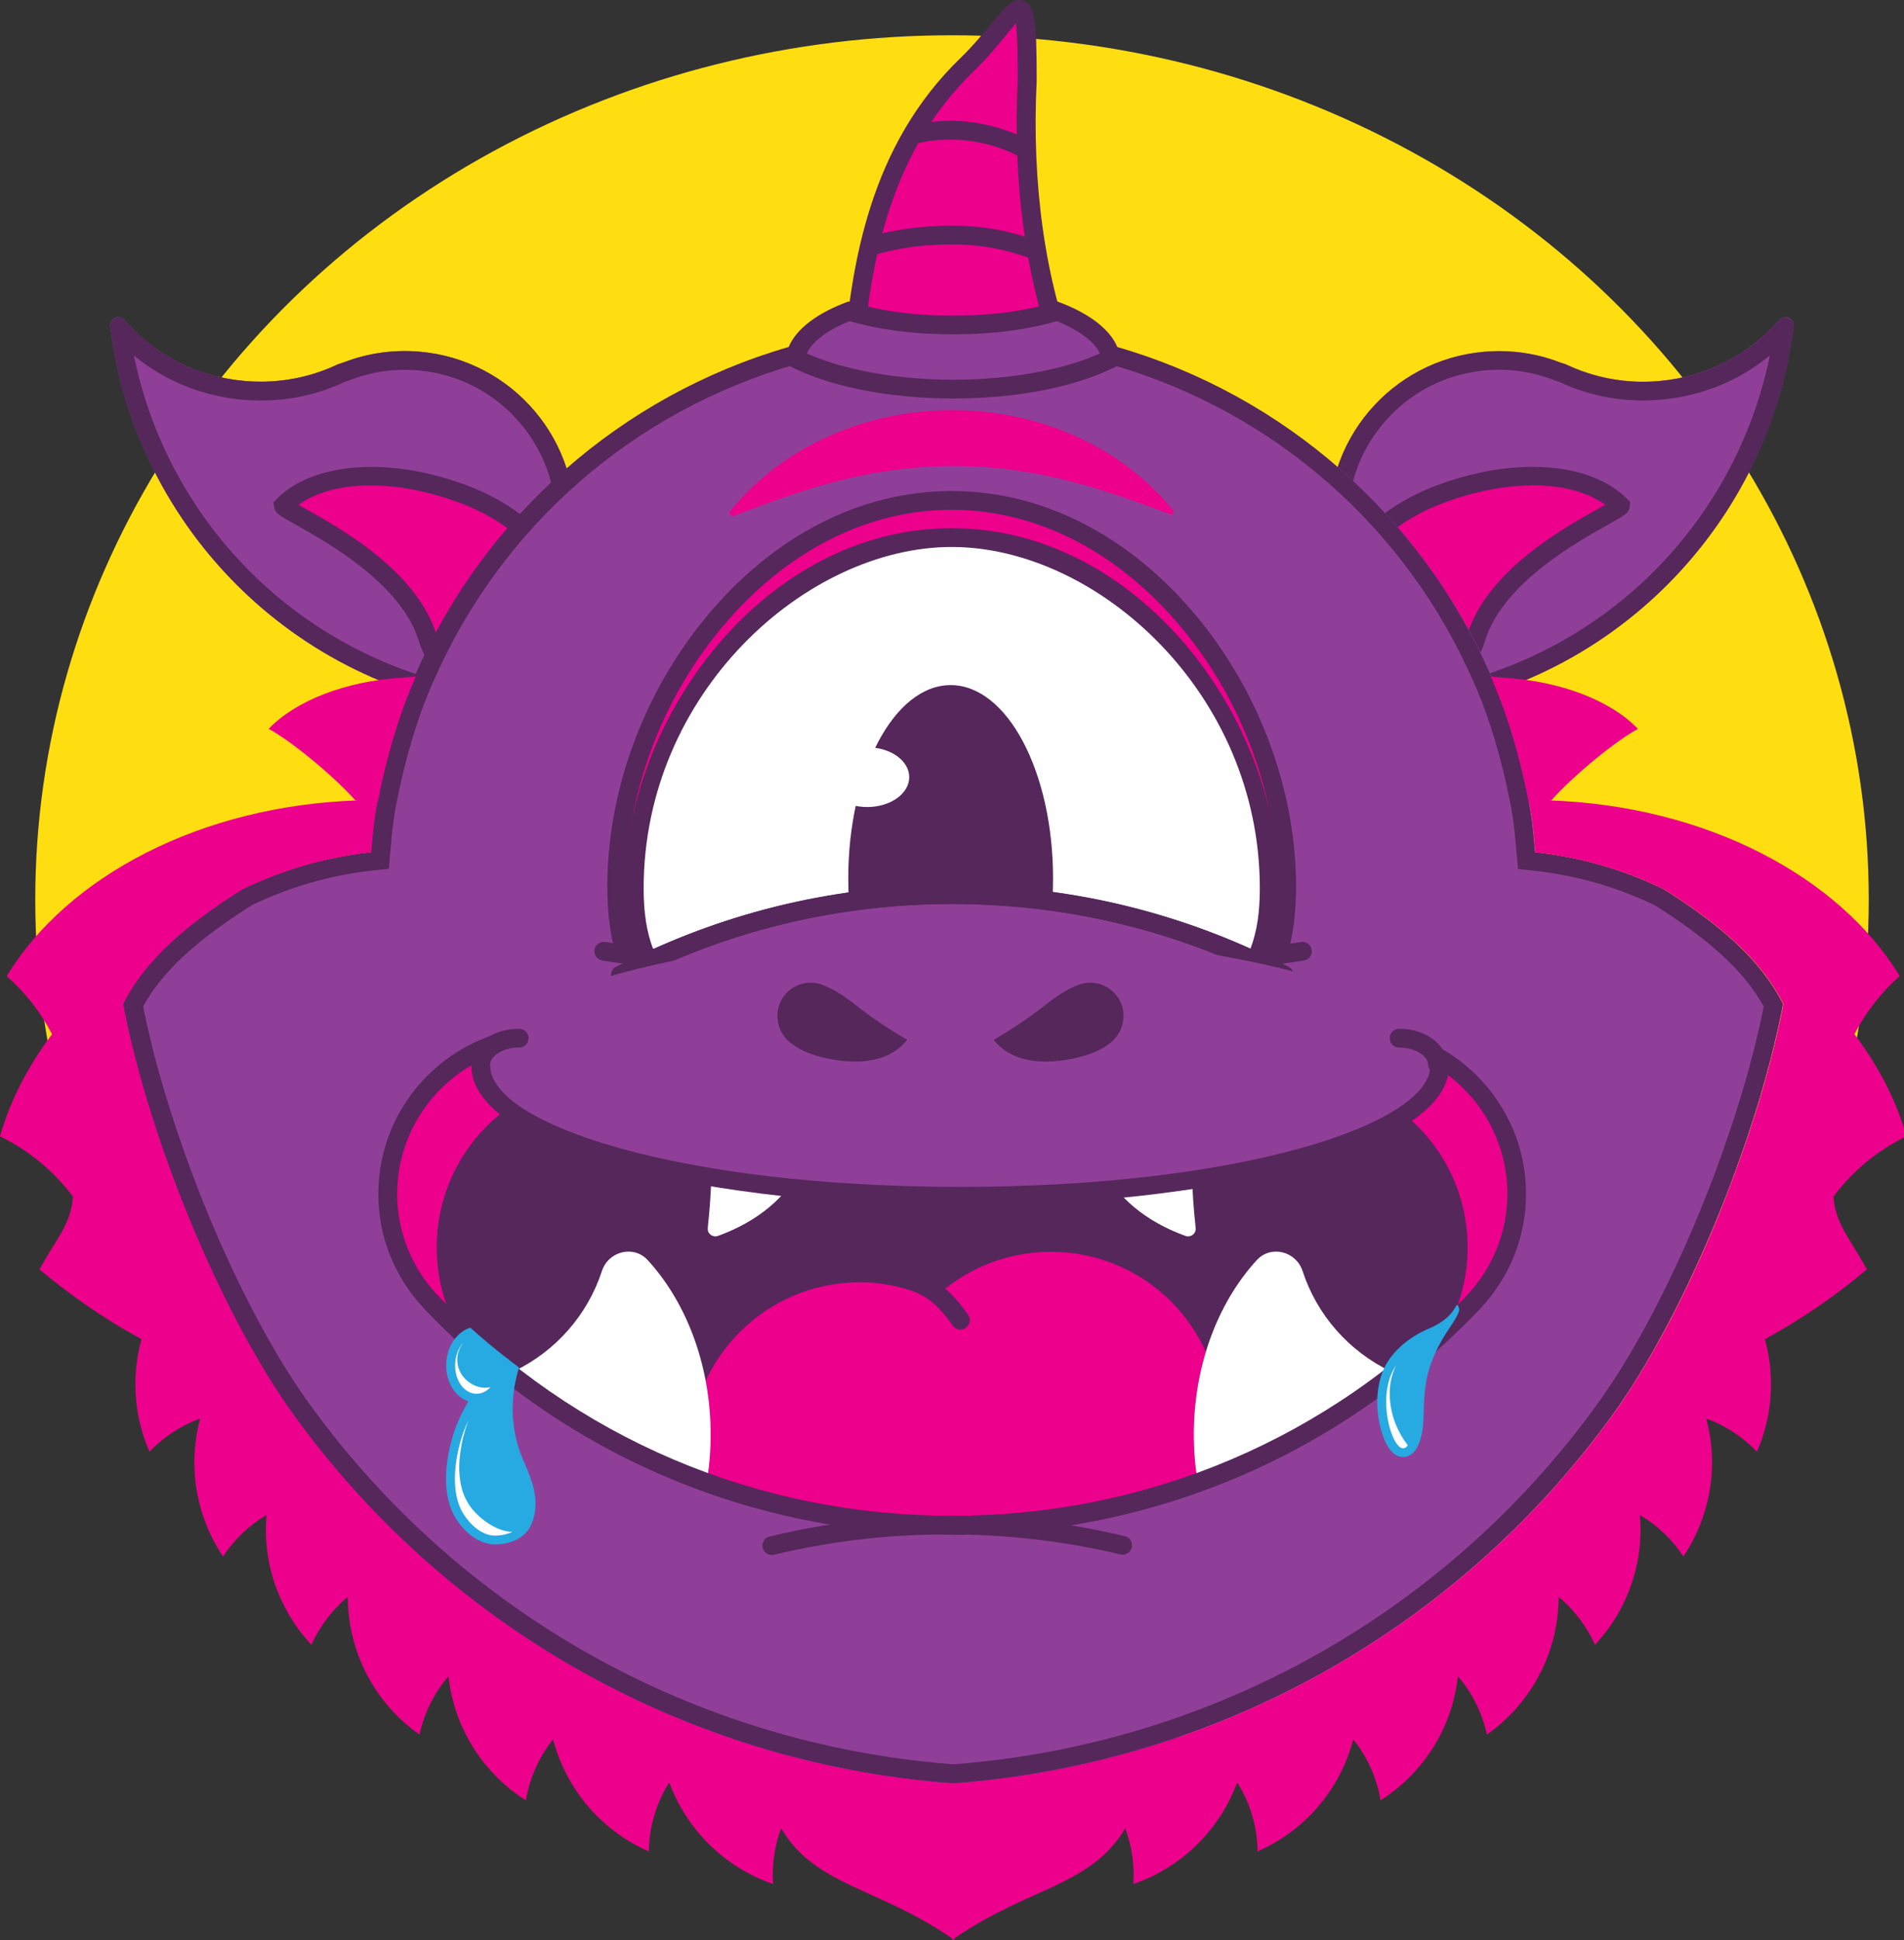 <svg width="54" height="55" viewBox="0 0 54 55" fill="none" xmlns="http://www.w3.org/2000/svg">
<rect x="0" y="0" width="54" height="55" fill="#333333" stroke="none"/>
<g clip-path="url(#clip0_2009_11)">
<ellipse cx="27" cy="25.5" rx="26" ry="24.5" fill="#FFDE11"/>
<g clip-path="url(#clip1_2009_11)">
<path d="M37.712 15.156C37.487 12.515 39.452 10.194 42.102 9.969C42.857 9.905 43.587 10.018 44.25 10.274L44.312 10.295C44.346 10.307 44.38 10.316 44.412 10.327C45.2 10.702 46.103 10.881 47.045 10.8C48.429 10.683 49.633 10.031 50.458 9.076C50.611 8.898 50.898 9.026 50.869 9.256C50.152 15.021 45.473 19.7 39.432 20.212L37.919 16.423C37.919 16.423 37.807 15.939 37.766 15.633C37.725 15.326 37.711 15.151 37.711 15.151L37.712 15.156Z" fill="#903F98"/>
<path d="M50.195 10.078C49.717 12.439 48.522 14.633 46.775 16.327C44.879 18.167 42.407 19.336 39.779 19.646L38.431 16.269C38.404 16.152 38.326 15.797 38.296 15.567C38.258 15.28 38.244 15.113 38.244 15.11C38.146 13.974 38.5 12.87 39.237 11.998C39.973 11.126 41.008 10.594 42.146 10.497C42.269 10.486 42.393 10.481 42.514 10.481C43.044 10.481 43.562 10.578 44.054 10.768L44.063 10.771L44.072 10.775L44.133 10.796C44.159 10.805 44.186 10.814 44.212 10.823H44.216C44.965 11.175 45.769 11.353 46.605 11.353C46.766 11.353 46.93 11.345 47.092 11.331C48.251 11.232 49.325 10.794 50.195 10.077M50.634 8.997C50.572 8.997 50.508 9.022 50.458 9.081C49.633 10.036 48.429 10.686 47.045 10.805C46.896 10.817 46.748 10.824 46.603 10.824C45.82 10.824 45.075 10.647 44.412 10.332C44.378 10.321 44.344 10.31 44.312 10.3L44.25 10.279C43.709 10.069 43.124 9.956 42.516 9.956C42.379 9.956 42.24 9.961 42.102 9.974C39.452 10.199 37.487 12.52 37.712 15.161C37.712 15.161 37.727 15.336 37.768 15.643C37.809 15.95 37.921 16.433 37.921 16.433L39.434 20.222C45.475 19.71 50.154 15.032 50.871 9.267C50.89 9.111 50.766 9.003 50.636 9.003L50.634 8.997Z" fill="#55275B"/>
<path d="M38.157 17.816C38.66 19.115 41.198 20.251 41.863 18.089C42.569 15.795 46.087 14.459 45.954 14.326C44.967 13.343 42.895 13.22 40.777 14.037C38.659 14.853 37.652 16.518 38.157 17.817V17.816Z" fill="#EC008C"/>
<path d="M40.391 19.565C39.402 19.565 38.255 18.806 37.906 17.91C37.318 16.395 38.511 14.622 40.679 13.786C42.884 12.937 45.079 13.077 46.14 14.135L46.235 14.229L46.22 14.371C46.197 14.544 46.084 14.608 45.603 14.874C44.709 15.374 42.616 16.543 42.118 18.163C41.849 19.037 41.259 19.533 40.458 19.563C40.435 19.563 40.414 19.563 40.391 19.563V19.565ZM43.482 13.759C42.683 13.759 41.783 13.933 40.873 14.282C38.988 15.009 37.928 16.485 38.404 17.718C38.682 18.434 39.651 19.062 40.439 19.033C41.011 19.012 41.404 18.668 41.607 18.009C42.169 16.186 44.312 14.988 45.344 14.412C45.404 14.378 45.468 14.342 45.525 14.309C45.022 13.944 44.305 13.758 43.48 13.758L43.482 13.759Z" fill="#55275B"/>
<path d="M16.281 15.156C16.507 12.515 14.542 10.194 11.892 9.969C11.136 9.905 10.407 10.018 9.744 10.274L9.682 10.295C9.648 10.307 9.614 10.316 9.582 10.327C8.794 10.702 7.891 10.881 6.948 10.8C5.565 10.683 4.361 10.031 3.535 9.076C3.383 8.898 3.096 9.026 3.125 9.256C3.841 15.021 8.52 19.7 14.562 20.212L16.075 16.423C16.075 16.423 16.187 15.939 16.228 15.633C16.269 15.326 16.283 15.151 16.283 15.151L16.281 15.156Z" fill="#903F98"/>
<path d="M3.799 10.079C4.668 10.796 5.743 11.234 6.902 11.333C7.064 11.347 7.227 11.354 7.391 11.354C8.227 11.354 9.031 11.177 9.779 10.825H9.783C9.81 10.816 9.836 10.807 9.859 10.798L9.922 10.777L9.931 10.773L9.94 10.77C10.432 10.578 10.95 10.483 11.48 10.483C11.602 10.483 11.725 10.488 11.848 10.499C12.988 10.596 14.021 11.128 14.757 12C15.493 12.871 15.847 13.976 15.749 15.113C15.749 15.113 15.735 15.282 15.698 15.569C15.668 15.799 15.589 16.154 15.563 16.271L14.215 19.648C11.586 19.338 9.116 18.169 7.219 16.329C5.47 14.633 4.277 12.441 3.799 10.08M3.359 8.998C3.23 8.998 3.105 9.106 3.125 9.262C3.841 15.027 8.52 19.705 14.562 20.217L16.075 16.428C16.075 16.428 16.187 15.944 16.228 15.638C16.269 15.331 16.283 15.156 16.283 15.156C16.509 12.515 14.544 10.194 11.894 9.969C11.755 9.956 11.617 9.951 11.48 9.951C10.871 9.951 10.286 10.064 9.746 10.274L9.683 10.295C9.65 10.307 9.616 10.316 9.584 10.327C8.921 10.644 8.175 10.819 7.393 10.819C7.247 10.819 7.099 10.814 6.95 10.8C5.566 10.683 4.362 10.031 3.537 9.075C3.488 9.019 3.423 8.992 3.361 8.992L3.359 8.998Z" fill="#55275B"/>
<path d="M15.836 17.816C15.333 19.115 12.796 20.251 12.13 18.089C11.424 15.795 7.907 14.459 8.04 14.326C9.027 13.343 11.099 13.22 13.217 14.037C15.335 14.853 16.342 16.518 15.836 17.817V17.816Z" fill="#EC008C"/>
<path d="M13.603 19.565C13.58 19.565 13.559 19.565 13.535 19.565C12.733 19.537 12.145 19.039 11.876 18.165C11.378 16.545 9.283 15.376 8.39 14.876C7.912 14.608 7.798 14.545 7.773 14.373L7.756 14.242L7.853 14.137C8.915 13.079 11.111 12.937 13.315 13.788C15.483 14.624 16.676 16.396 16.087 17.912C15.739 18.808 14.592 19.567 13.603 19.567V19.565ZM8.467 14.311C8.526 14.344 8.588 14.38 8.648 14.413C9.678 14.989 11.823 16.186 12.385 18.011C12.588 18.67 12.98 19.014 13.553 19.035C14.345 19.062 15.31 18.436 15.588 17.72C16.066 16.489 15.004 15.011 13.119 14.284C11.27 13.572 9.458 13.593 8.465 14.311H8.467Z" fill="#55275B"/>
<path d="M27.361 10.133C28.358 10.133 29.336 10.206 30.29 10.343C29.303 7.847 28.997 5.01 29.134 2.288C29.134 -0.994 28.927 0.381 27.425 1.834C24.901 4.275 24.384 7.56 24.179 10.38C25.21 10.219 26.274 10.133 27.361 10.133Z" fill="#EC008C"/>
<path d="M23.889 10.695L23.914 10.362C24.126 7.436 24.686 4.113 27.24 1.645C27.611 1.285 27.901 0.93 28.134 0.647C28.518 0.177 28.73 -0.08 29.025 0.025C29.345 0.138 29.402 0.477 29.402 2.288C29.255 5.242 29.648 7.989 30.54 10.245L30.709 10.67L30.254 10.605C28.259 10.318 26.199 10.332 24.224 10.642L23.891 10.694L23.889 10.695ZM28.814 0.661C28.733 0.751 28.636 0.87 28.545 0.982C28.303 1.276 28.004 1.643 27.61 2.026C25.278 4.28 24.693 7.328 24.471 10.07C26.251 9.82 28.086 9.804 29.882 10.022C29.075 7.78 28.723 5.113 28.865 2.276C28.865 1.887 28.865 1.056 28.814 0.663V0.661Z" fill="#55275B"/>
<path d="M29.153 7.299C28.234 6.973 27.373 6.872 26.278 6.957C25.771 6.998 25.269 7.089 24.785 7.227L24.638 6.716C25.155 6.568 25.694 6.47 26.237 6.428C27.412 6.335 28.337 6.445 29.333 6.798L29.155 7.299H29.153Z" fill="#55275B"/>
<path d="M28.915 4.437C28.287 4.118 27.627 3.957 26.951 3.957C26.58 3.957 26.208 4.007 25.847 4.104L25.707 3.592C26.114 3.482 26.532 3.426 26.951 3.426C27.713 3.426 28.454 3.606 29.159 3.963L28.917 4.436L28.915 4.437Z" fill="#55275B"/>
<path d="M47.193 25.215C46.672 24.961 46.108 24.74 45.509 24.561C44.849 24.364 44.179 24.237 43.544 24.168L43.539 24.097L43.532 24.012C43.499 23.652 43.468 23.278 43.4 22.911C43.386 22.803 43.361 22.695 43.34 22.588C43.3 22.386 43.256 22.184 43.21 21.984C43.163 21.786 43.115 21.589 43.064 21.39C43.012 21.197 42.959 21.006 42.9 20.814C42.845 20.63 42.785 20.446 42.722 20.262C42.662 20.086 42.6 19.911 42.532 19.737C42.466 19.567 42.399 19.395 42.326 19.227C42.317 19.205 42.306 19.182 42.297 19.161C42.295 19.156 42.279 19.115 42.274 19.113C40.32 14.654 36.448 11.22 31.695 9.846C31.479 9.325 30.86 8.87 29.993 8.554C29.201 8.806 28.209 8.957 27.129 8.957C27.108 8.957 27.087 8.957 27.064 8.957C27.053 8.957 27.042 8.957 27.032 8.957C27.021 8.957 27.01 8.957 27 8.957C26.978 8.957 26.957 8.959 26.934 8.959C25.856 8.959 24.862 8.808 24.071 8.556C23.203 8.872 22.584 9.327 22.369 9.848C17.615 11.222 13.743 14.656 11.789 19.115C11.784 19.115 11.769 19.157 11.766 19.163C11.755 19.184 11.746 19.205 11.737 19.228C11.665 19.397 11.597 19.567 11.531 19.739C11.463 19.912 11.401 20.086 11.341 20.263C11.279 20.446 11.22 20.63 11.163 20.816C11.106 21.008 11.051 21.199 10.999 21.392C10.948 21.589 10.898 21.787 10.854 21.986C10.807 22.186 10.765 22.388 10.724 22.59C10.702 22.697 10.678 22.805 10.663 22.913C10.596 23.281 10.564 23.654 10.532 24.013L10.524 24.098L10.519 24.169C9.884 24.238 9.214 24.366 8.554 24.563C7.955 24.742 7.391 24.963 6.87 25.217C5.33 26.184 4.117 27.198 3.484 28.472C3.521 28.667 3.562 28.866 3.607 29.068C3.612 29.091 3.615 29.112 3.621 29.135C3.663 29.328 3.71 29.525 3.76 29.721C3.767 29.752 3.774 29.782 3.783 29.814C3.832 30.01 3.884 30.209 3.939 30.411C3.948 30.441 3.955 30.473 3.964 30.503C4.021 30.709 4.08 30.916 4.142 31.123C4.149 31.145 4.154 31.168 4.161 31.189C4.366 31.869 4.601 32.566 4.857 33.262C4.86 33.271 4.864 33.28 4.867 33.289C4.953 33.519 5.042 33.752 5.131 33.982C5.134 33.989 5.136 33.998 5.14 34.005C5.885 35.903 6.788 37.758 7.736 39.251C7.932 39.561 8.131 39.855 8.33 40.13C12.564 45.987 19.292 49.981 26.991 50.562C27.003 50.562 27.016 50.561 27.026 50.559C27.039 50.559 27.051 50.561 27.062 50.562C34.761 49.979 41.488 45.987 45.722 40.13C45.922 39.853 46.121 39.561 46.316 39.251C47.263 37.757 48.166 35.903 48.913 34.005C48.916 33.998 48.918 33.989 48.922 33.982C49.013 33.752 49.1 33.521 49.185 33.289C49.189 33.28 49.192 33.271 49.196 33.262C49.452 32.566 49.687 31.871 49.891 31.189C49.898 31.168 49.904 31.145 49.911 31.123C49.973 30.914 50.032 30.707 50.089 30.503C50.097 30.473 50.106 30.441 50.113 30.411C50.169 30.211 50.22 30.01 50.27 29.814C50.277 29.784 50.284 29.753 50.293 29.721C50.341 29.523 50.389 29.326 50.432 29.135C50.437 29.112 50.441 29.091 50.446 29.068C50.49 28.866 50.531 28.667 50.569 28.472C49.935 27.2 48.723 26.184 47.183 25.217L47.193 25.215Z" fill="#903F98"/>
<path d="M27.007 43.238C21.215 43.238 15.988 40.831 12.274 36.968L12.237 36.925C11.473 36.121 10.996 35.04 10.996 33.844C10.996 31.366 13.011 29.358 15.497 29.358C16.607 29.358 17.624 29.759 18.408 30.422L18.483 30.485C20.727 32.543 23.715 33.799 27.005 33.799C30.295 33.799 33.283 32.545 35.527 30.485L35.602 30.422C36.386 29.759 37.403 29.358 38.513 29.358C40.999 29.358 43.014 31.366 43.014 33.844C43.014 35.04 42.539 36.121 41.773 36.925L41.735 36.968C38.024 40.831 32.795 43.238 27.003 43.238H27.007Z" fill="#55275B"/>
<path d="M31.218 33.019C31.666 33.953 32.525 34.639 33.619 35.034C33.765 35.087 33.923 34.976 33.91 34.82C33.91 34.82 33.91 34.818 33.91 34.816L33.905 34.752C33.798 33.773 33.773 32.782 33.822 31.786C33.822 31.786 33.146 32.245 32.785 32.413C32.424 32.582 31.218 33.016 31.218 33.016V33.019Z" fill="white"/>
<path d="M22.765 33.019C22.317 33.953 21.458 34.639 20.364 35.034C20.218 35.087 20.06 34.976 20.073 34.82C20.073 34.82 20.073 34.818 20.073 34.816L20.078 34.752C20.185 33.773 20.21 32.782 20.162 31.786C20.162 31.786 20.837 32.245 21.198 32.413C21.559 32.582 22.765 33.016 22.765 33.016V33.019Z" fill="white"/>
<path d="M12.385 35.364C12.385 32.686 14.54 30.515 17.199 30.515C17.741 30.515 18.262 30.606 18.75 30.772L18.84 30.799C18.719 30.696 18.6 30.593 18.483 30.485L18.408 30.422C17.624 29.759 16.607 29.358 15.497 29.358C13.011 29.358 10.996 31.366 10.996 33.844C10.996 35.04 11.471 36.121 12.237 36.925L12.274 36.968C12.493 37.197 12.719 37.418 12.948 37.636C12.591 36.957 12.387 36.186 12.387 35.364H12.385Z" fill="#EC008C"/>
<path d="M21.088 42.366C22.961 42.931 24.947 43.236 27.007 43.236C28.838 43.236 30.611 42.992 32.299 42.54C33.432 42.176 34.623 41.702 34.623 41.702L34.62 40.282C34.62 37.633 32.465 35.485 29.806 35.485C28.511 35.485 27.337 35.995 26.473 36.823C25.844 36.521 25.138 36.349 24.391 36.349C21.732 36.349 19.576 38.497 19.576 41.147L19.616 41.85C19.616 41.85 19.76 41.902 21.088 42.366Z" fill="#EC008C"/>
<path d="M20.041 42.015L20.044 42.01C20.135 41.467 20.172 40.897 20.147 40.312C20.069 38.465 19.388 36.831 18.371 35.722C17.971 35.286 17.256 35.467 17.071 36.03C16.663 37.281 15.753 38.306 14.579 38.871L14.453 38.928C16.125 40.232 18.006 41.279 20.039 42.017L20.041 42.015Z" fill="white"/>
<path d="M33.973 42.015L33.969 42.01C33.878 41.467 33.841 40.897 33.866 40.312C33.944 38.465 34.625 36.831 35.643 35.722C36.043 35.286 36.758 35.467 36.943 36.03C37.35 37.281 38.26 38.306 39.434 38.871L39.56 38.928C37.889 40.232 36.007 41.279 33.974 42.017L33.973 42.015Z" fill="white"/>
<path d="M41.625 35.364C41.625 32.686 39.47 30.515 36.811 30.515C36.269 30.515 35.747 30.606 35.26 30.772L35.169 30.799C35.29 30.696 35.41 30.593 35.527 30.485L35.602 30.422C36.386 29.759 37.403 29.358 38.513 29.358C40.999 29.358 43.014 31.366 43.014 33.844C43.014 35.04 42.539 36.121 41.773 36.925L41.735 36.968C41.517 37.197 41.291 37.418 41.061 37.636C41.419 36.957 41.623 36.186 41.623 35.364H41.625Z" fill="#EC008C"/>
<path d="M17.722 26.989C17.569 26.45 17.498 25.865 17.498 25.167C17.498 22.524 18.499 19.799 20.245 17.69C22.098 15.453 24.495 14.22 26.998 14.22C29.5 14.22 31.899 15.452 33.75 17.69C35.497 19.799 36.498 22.524 36.498 25.167C36.498 25.897 36.42 26.503 36.251 27.061L35.858 26.593C35.956 26.205 36.007 25.764 36.007 25.211C36.007 20.306 31.976 15.273 27.003 15.273C22.031 15.273 17.999 20.306 17.999 25.211C17.999 25.665 18.033 26.046 18.1 26.383L17.723 26.985L17.722 26.989Z" fill="#EC008C"/>
<path d="M27.007 43.504C21.318 43.504 16.016 41.248 12.081 37.152L12.038 37.105C11.195 36.218 10.729 35.059 10.729 33.846C10.729 31.224 12.868 29.094 15.497 29.094C16.626 29.094 17.72 29.495 18.581 30.221L18.655 30.285C18.776 30.397 18.894 30.498 19.013 30.599C21.239 32.493 24.078 33.535 27.005 33.535C29.932 33.535 32.749 32.5 34.97 30.622C34.977 30.613 34.986 30.606 34.993 30.599C35.111 30.498 35.228 30.397 35.344 30.292L35.426 30.223C36.286 29.497 37.382 29.096 38.509 29.096H38.513C41.143 29.096 43.281 31.228 43.281 33.847C43.281 35.061 42.815 36.22 41.967 37.112L41.933 37.149C37.992 41.252 32.692 43.508 27.003 43.508L27.007 43.504ZM15.499 29.624C13.164 29.624 11.264 31.517 11.264 33.844C11.264 34.921 11.679 35.951 12.433 36.741L12.476 36.787C16.304 40.771 21.467 42.969 27.009 42.969C32.55 42.969 37.715 40.771 41.549 36.78L41.581 36.745C42.338 35.949 42.753 34.919 42.753 33.842C42.753 31.517 40.855 29.624 38.524 29.622C38.522 29.622 38.518 29.622 38.517 29.622C37.512 29.622 36.539 29.979 35.776 30.624L35.703 30.686C35.6 30.78 35.488 30.877 35.376 30.974C35.369 30.983 35.36 30.991 35.351 30.998C33.027 32.975 30.066 34.063 27.01 34.063C23.955 34.063 20.994 32.975 18.67 30.999C18.547 30.895 18.424 30.788 18.305 30.68L18.238 30.624C17.475 29.979 16.502 29.624 15.501 29.624H15.499Z" fill="#55275B"/>
<path d="M36.496 27.102L35.986 26.948C36.146 26.418 36.221 25.84 36.221 25.13C36.221 22.548 35.242 19.884 33.535 17.823C31.735 15.649 29.409 14.451 26.989 14.451C24.569 14.451 22.242 15.649 20.443 17.823C18.735 19.884 17.757 22.548 17.757 25.13C17.757 25.81 17.825 26.367 17.971 26.879L17.459 27.024C17.298 26.464 17.224 25.862 17.224 25.13C17.224 22.427 18.246 19.64 20.032 17.485C21.936 15.184 24.407 13.919 26.991 13.919C29.575 13.919 32.045 15.186 33.95 17.485C35.733 19.64 36.758 22.427 36.758 25.13C36.758 25.894 36.676 26.519 36.5 27.102H36.496Z" fill="#55275B"/>
<path d="M27.007 25.36C30.078 25.36 32.991 26.037 35.603 27.249C35.858 26.691 35.995 26.079 35.995 25.177C35.995 20.272 31.963 15.239 26.991 15.239C22.018 15.239 17.987 20.272 17.987 25.177C17.987 26.087 18.125 26.7 18.383 27.262C21.003 26.042 23.925 25.36 27.007 25.36Z" fill="white"/>
<path d="M18.253 27.616L18.141 27.371C17.848 26.728 17.722 26.072 17.722 25.177C17.722 20.361 21.686 14.973 26.992 14.973C32.299 14.973 36.263 20.361 36.263 25.177C36.263 26.067 36.139 26.721 35.847 27.359L35.735 27.604L35.491 27.49C32.824 26.253 29.97 25.626 27.007 25.626C24.044 25.626 21.17 26.257 18.495 27.503L18.252 27.616H18.253ZM26.992 15.505C22.868 15.505 18.255 19.641 18.255 25.177C18.255 25.876 18.337 26.409 18.524 26.905C21.197 25.704 24.049 25.094 27.008 25.094C29.968 25.094 32.801 25.7 35.465 26.893C35.65 26.4 35.73 25.87 35.73 25.177C35.73 19.641 31.116 15.505 26.992 15.505Z" fill="#55275B"/>
<path d="M27.007 25.36C27.971 25.36 28.917 25.427 29.845 25.557C29.859 25.342 29.866 25.124 29.866 24.903C29.866 21.876 28.566 19.421 26.962 19.421C25.358 19.421 24.058 21.876 24.058 24.903C24.058 25.128 24.067 25.349 24.079 25.569C25.034 25.433 26.011 25.36 27.005 25.36H27.007Z" fill="#55275B"/>
<path d="M15.079 42.001C15.013 41.792 14.926 41.586 14.837 41.383C14.725 41.127 14.643 40.856 14.595 40.576C14.489 39.967 14.54 39.35 14.72 38.765C14.601 38.676 14.483 38.588 14.366 38.496C14.154 38.666 13.959 38.852 13.781 39.052C13.302 39.593 12.956 40.236 12.787 40.906C12.616 41.579 12.547 42.421 12.925 43.038C13.158 43.417 13.573 43.779 14.037 43.779C14.485 43.779 14.928 43.598 15.093 43.155C15.243 42.754 15.198 42.373 15.083 41.999L15.079 42.001Z" fill="#27AAE1"/>
<path d="M13.372 42.75C12.817 42.045 13.048 40.977 13.235 40.402C13.252 40.349 13.272 40.298 13.292 40.246C13.181 40.48 13.092 40.723 13.03 40.969C12.913 41.435 12.769 42.306 13.139 42.908C13.315 43.195 13.654 43.53 14.035 43.53C14.145 43.53 14.346 43.513 14.528 43.424C14.09 43.413 13.624 43.071 13.372 42.752V42.75Z" fill="white"/>
<path d="M20.715 14.481C23.816 10.692 30.162 10.667 33.268 14.461C33.315 14.516 33.252 14.605 33.185 14.576C32.109 14.176 31.093 13.807 30.065 13.572C28.018 13.082 25.968 13.089 23.925 13.595C22.898 13.839 21.888 14.213 20.818 14.622C20.736 14.658 20.654 14.55 20.715 14.482V14.481Z" fill="#EC008C"/>
<path d="M13.34 37.636C12.972 37.749 12.685 38.145 12.657 38.63C12.621 39.226 12.986 39.733 13.473 39.761C13.959 39.789 14.382 39.33 14.417 38.735C14.421 38.666 14.419 38.598 14.414 38.533C14.047 38.247 13.688 37.95 13.34 37.638V37.636Z" fill="#27AAE1"/>
<path d="M13.786 39.339H13.733C13.484 39.328 13.301 39.192 13.215 39.111C13.037 38.942 12.95 38.71 12.972 38.474C12.986 38.324 13.05 38.178 13.146 38.053C13.012 38.198 12.922 38.41 12.909 38.644C12.883 39.102 13.142 39.488 13.489 39.509H13.518C13.663 39.509 13.8 39.438 13.911 39.323C13.87 39.33 13.827 39.336 13.788 39.336L13.786 39.339Z" fill="white"/>
<path d="M41.378 37.072C41.259 36.789 41.403 37.296 40.512 37.668C40.002 37.881 39.475 38.294 39.247 38.806C39.107 39.121 39.054 39.465 39.062 39.809C39.071 40.154 39.137 40.509 39.272 40.828C39.379 41.081 39.596 41.384 39.913 41.283C40.126 41.216 40.234 40.977 40.291 40.78C40.362 40.533 40.375 40.275 40.379 40.021C40.386 39.596 40.414 39.187 40.542 38.779C40.647 38.446 40.803 38.13 40.987 37.833C41.106 37.64 41.253 37.455 41.348 37.248C41.371 37.197 41.399 37.127 41.376 37.071L41.378 37.072Z" fill="#27AAE1"/>
<path d="M39.905 40.939C39.608 40.546 39.439 40.082 39.416 39.596C39.4 39.277 39.461 38.978 39.594 38.703C39.551 38.769 39.511 38.836 39.478 38.908C39.361 39.172 39.306 39.474 39.315 39.803C39.324 40.138 39.39 40.459 39.505 40.732C39.587 40.925 39.701 41.055 39.79 41.055C39.804 41.055 39.82 41.051 39.836 41.047C39.868 41.037 39.898 41.008 39.928 40.971C39.921 40.961 39.912 40.954 39.905 40.943V40.939Z" fill="white"/>
<path d="M24.095 9.104C24.935 9.347 25.913 9.476 26.937 9.476C26.96 9.476 26.982 9.476 27.005 9.476H27.015H27.03H27.035H27.039H27.053H27.064C27.087 9.476 27.108 9.476 27.131 9.476C28.155 9.476 29.134 9.348 29.973 9.104C30.61 9.361 31.065 9.705 31.202 10.036L31.3 10.273L31.547 10.344C36.137 11.672 39.87 14.941 41.785 19.313L41.894 19.563C41.936 19.666 41.983 19.781 42.034 19.914C42.096 20.075 42.159 20.246 42.217 20.418C42.278 20.593 42.335 20.772 42.388 20.953C42.443 21.133 42.496 21.321 42.546 21.511C42.596 21.701 42.644 21.895 42.688 22.087C42.733 22.284 42.776 22.482 42.815 22.675C42.822 22.707 42.827 22.739 42.834 22.771C42.849 22.84 42.863 22.906 42.87 22.962V22.977L42.875 22.991C42.938 23.334 42.969 23.694 43 24.042L43.007 24.127L43.014 24.198L43.053 24.634L43.489 24.68C44.127 24.749 44.755 24.875 45.358 25.053C45.898 25.215 46.43 25.419 46.935 25.663C48.525 26.666 49.487 27.559 50.021 28.534C49.996 28.66 49.968 28.793 49.937 28.936L49.93 28.968L49.923 29C49.884 29.179 49.838 29.372 49.788 29.576L49.767 29.665C49.718 29.858 49.667 30.055 49.614 30.251L49.598 30.31L49.589 30.342C49.53 30.553 49.471 30.758 49.413 30.951L49.402 30.987L49.393 31.015C49.192 31.685 48.961 32.373 48.708 33.057L48.703 33.073L48.7 33.085C48.616 33.31 48.529 33.539 48.438 33.771L48.434 33.78L48.431 33.79C47.664 35.74 46.782 37.523 45.881 38.946C45.689 39.249 45.495 39.536 45.304 39.798C41.02 45.724 34.38 49.444 27.08 50.01L27.037 50.006L27 50.01C19.699 49.444 13.06 45.724 8.776 39.798C8.586 39.534 8.392 39.249 8.2 38.946C7.297 37.521 6.415 35.738 5.648 33.787L5.641 33.767C5.554 33.544 5.467 33.314 5.381 33.085L5.378 33.073L5.372 33.057C5.12 32.373 4.889 31.685 4.688 31.013L4.681 30.992L4.668 30.95C4.61 30.755 4.551 30.549 4.492 30.338L4.467 30.248C4.412 30.047 4.361 29.851 4.314 29.661L4.302 29.608L4.293 29.571C4.243 29.369 4.197 29.176 4.158 28.997L4.151 28.963L4.144 28.931C4.112 28.788 4.085 28.655 4.06 28.529C4.594 27.554 5.556 26.661 7.146 25.658C7.651 25.415 8.181 25.209 8.723 25.048C9.326 24.869 9.955 24.743 10.592 24.674L11.028 24.628L11.067 24.192L11.074 24.12L11.081 24.031C11.111 23.684 11.143 23.326 11.206 22.984L11.209 22.969V22.955C11.218 22.898 11.232 22.833 11.246 22.764C11.254 22.732 11.259 22.7 11.266 22.668C11.305 22.471 11.346 22.275 11.392 22.08C11.437 21.888 11.485 21.693 11.535 21.504C11.584 21.314 11.638 21.126 11.693 20.946C11.748 20.763 11.805 20.584 11.864 20.412C11.922 20.238 11.985 20.068 12.047 19.907C12.098 19.771 12.145 19.657 12.187 19.554L12.296 19.306C14.211 14.932 17.944 11.665 22.534 10.337L22.781 10.266L22.879 10.029C23.016 9.697 23.469 9.354 24.108 9.097M29.993 8.542C29.201 8.794 28.209 8.944 27.129 8.944C27.108 8.944 27.087 8.944 27.064 8.944C27.053 8.944 27.042 8.944 27.032 8.944C27.021 8.944 27.01 8.944 27 8.944C26.978 8.944 26.957 8.946 26.934 8.946C25.856 8.946 24.862 8.795 24.07 8.544C23.203 8.859 22.584 9.315 22.369 9.836C17.615 11.209 13.743 14.644 11.789 19.102C11.784 19.102 11.769 19.145 11.766 19.15C11.755 19.172 11.746 19.193 11.737 19.216C11.664 19.384 11.597 19.554 11.531 19.726C11.463 19.9 11.401 20.074 11.341 20.251C11.278 20.433 11.22 20.618 11.163 20.804C11.106 20.995 11.051 21.187 10.999 21.38C10.948 21.576 10.898 21.775 10.854 21.973C10.807 22.174 10.765 22.376 10.724 22.578C10.702 22.684 10.677 22.792 10.663 22.9C10.596 23.269 10.564 23.641 10.532 24.001L10.524 24.086L10.517 24.157C9.882 24.226 9.212 24.354 8.552 24.55C7.953 24.729 7.389 24.951 6.868 25.204C5.328 26.172 4.115 27.186 3.482 28.46C3.519 28.655 3.56 28.853 3.605 29.055C3.61 29.078 3.614 29.099 3.619 29.122C3.662 29.316 3.708 29.512 3.758 29.709C3.765 29.739 3.772 29.769 3.781 29.801C3.831 29.998 3.882 30.196 3.937 30.398C3.946 30.429 3.953 30.46 3.962 30.491C4.019 30.696 4.078 30.904 4.14 31.111C4.147 31.132 4.153 31.155 4.16 31.176C4.364 31.857 4.599 32.553 4.855 33.25C4.859 33.259 4.862 33.268 4.866 33.276C4.951 33.507 5.04 33.739 5.129 33.969C5.132 33.977 5.134 33.985 5.138 33.992C5.883 35.891 6.786 37.746 7.734 39.238C7.93 39.548 8.129 39.843 8.328 40.117C12.562 45.974 19.29 49.969 26.989 50.55C27.001 50.55 27.014 50.548 27.024 50.547C27.037 50.547 27.047 50.548 27.06 50.55C34.759 49.967 41.486 45.974 45.721 40.117C45.92 39.841 46.119 39.548 46.315 39.238C47.261 37.744 48.164 35.891 48.911 33.992C48.915 33.985 48.916 33.977 48.92 33.969C49.011 33.739 49.098 33.509 49.183 33.276C49.187 33.268 49.19 33.259 49.194 33.25C49.45 32.553 49.685 31.859 49.889 31.176C49.896 31.155 49.904 31.132 49.909 31.111C49.971 30.902 50.03 30.694 50.087 30.491C50.096 30.46 50.104 30.429 50.111 30.398C50.167 30.198 50.218 29.998 50.268 29.801C50.275 29.771 50.282 29.741 50.291 29.709C50.339 29.511 50.387 29.314 50.43 29.122C50.435 29.099 50.439 29.078 50.444 29.055C50.489 28.853 50.529 28.655 50.567 28.46C49.934 27.187 48.721 26.172 47.181 25.204C46.66 24.951 46.096 24.729 45.497 24.55C44.837 24.354 44.166 24.226 43.532 24.157L43.524 24.086L43.517 24.001C43.485 23.641 43.453 23.267 43.386 22.9C43.371 22.792 43.346 22.684 43.325 22.578C43.286 22.376 43.242 22.174 43.195 21.973C43.149 21.775 43.101 21.578 43.05 21.38C42.998 21.187 42.945 20.995 42.886 20.804C42.831 20.619 42.77 20.435 42.708 20.251C42.648 20.075 42.585 19.9 42.518 19.726C42.452 19.556 42.384 19.384 42.312 19.216C42.303 19.195 42.292 19.172 42.283 19.15C42.281 19.145 42.265 19.104 42.26 19.102C40.306 14.644 36.434 11.209 31.68 9.836C31.465 9.315 30.846 8.859 29.978 8.544L29.993 8.542Z" fill="#55275B"/>
<path d="M24.595 22.877C25.253 22.877 25.787 22.498 25.787 22.03C25.787 21.562 25.253 21.183 24.595 21.183C23.937 21.183 23.404 21.562 23.404 22.03C23.404 22.498 23.937 22.877 24.595 22.877Z" fill="white"/>
<path d="M36.423 27.905C36.384 27.905 36.345 27.896 36.308 27.878L35.945 27.706C33.151 26.326 30.146 25.626 27.009 25.626C23.871 25.626 20.866 26.326 18.076 27.705L17.709 27.878C17.576 27.942 17.418 27.886 17.354 27.753C17.29 27.62 17.346 27.462 17.48 27.398L17.843 27.226C20.702 25.812 23.786 25.094 27.007 25.093C27.007 25.093 27.009 25.093 27.01 25.093C30.229 25.093 33.315 25.812 36.178 27.228L36.535 27.398C36.669 27.462 36.724 27.62 36.662 27.753C36.615 27.848 36.521 27.903 36.422 27.903L36.423 27.905Z" fill="#55275B"/>
<path d="M21.89 44.08C21.769 44.08 21.661 43.998 21.631 43.876C21.597 43.732 21.684 43.589 21.828 43.555C23.46 43.162 25.161 42.961 26.882 42.961C26.882 42.961 26.882 42.961 26.884 42.961C26.886 42.961 26.884 42.961 26.886 42.961C28.593 42.961 30.281 43.158 31.901 43.546C32.045 43.58 32.132 43.724 32.098 43.867C32.064 44.011 31.919 44.097 31.776 44.064C30.195 43.686 28.549 43.495 26.882 43.495C25.202 43.495 23.542 43.69 21.951 44.073C21.929 44.078 21.908 44.08 21.888 44.08H21.89Z" fill="#55275B"/>
<path d="M35.628 27.403C35.493 27.403 35.378 27.301 35.364 27.164C35.349 27.019 35.456 26.888 35.602 26.873C36.036 26.829 36.471 26.772 36.896 26.703C37.042 26.68 37.179 26.778 37.202 26.923C37.225 27.068 37.128 27.205 36.982 27.228C36.546 27.299 36.1 27.357 35.655 27.403C35.646 27.403 35.637 27.403 35.628 27.403Z" fill="#55275B"/>
<path d="M18.435 27.403C18.426 27.403 18.417 27.403 18.408 27.403C17.963 27.359 17.517 27.301 17.081 27.228C16.936 27.205 16.838 27.067 16.861 26.923C16.884 26.778 17.021 26.68 17.167 26.703C17.592 26.772 18.028 26.829 18.462 26.873C18.607 26.888 18.714 27.019 18.7 27.164C18.686 27.301 18.57 27.403 18.435 27.403Z" fill="#55275B"/>
<path d="M27.037 11.296C25.17 11.296 23.452 10.947 22.322 10.337L22.577 9.869C23.613 10.429 25.282 10.764 27.037 10.764C28.792 10.764 30.455 10.431 31.492 9.873L31.746 10.341C30.617 10.949 28.901 11.296 27.037 11.296Z" fill="#55275B"/>
<path d="M52.002 33.916C52.551 33.186 53.261 32.603 54.07 32.21C53.788 31.207 53.282 30.228 52.594 29.316C52.92 28.69 53.357 28.13 53.88 27.668C52.158 24.839 48.378 22.838 43.935 22.689L43.999 22.686C44.68 21.929 45.852 20.986 46.443 20.669C46.443 20.669 46.439 20.666 46.437 20.666C46.443 20.666 46.446 20.662 46.452 20.66C45.692 19.87 44.296 19.312 42.66 19.211C42.543 19.2 42.409 19.189 42.279 19.18L42.313 19.251C42.322 19.271 42.329 19.289 42.338 19.308C42.343 19.322 42.349 19.336 42.356 19.352C42.361 19.365 42.367 19.377 42.37 19.39L42.376 19.404L42.381 19.418C42.783 20.363 43.126 21.529 43.357 22.728H43.364C43.375 22.787 43.388 22.845 43.398 22.904C43.466 23.273 43.498 23.645 43.53 24.004L43.537 24.09L43.544 24.16C44.179 24.23 44.849 24.357 45.509 24.554C46.108 24.733 46.672 24.954 47.193 25.208C48.733 26.175 49.946 27.189 50.579 28.463C50.542 28.658 50.501 28.857 50.457 29.059C50.451 29.082 50.448 29.103 50.442 29.126C50.4 29.319 50.353 29.516 50.304 29.713C50.297 29.743 50.289 29.773 50.281 29.805C50.231 30.002 50.179 30.2 50.124 30.402C50.115 30.432 50.108 30.464 50.099 30.494C50.042 30.7 49.983 30.907 49.921 31.114C49.914 31.136 49.909 31.159 49.902 31.18C49.697 31.86 49.462 32.557 49.206 33.254C49.203 33.262 49.199 33.271 49.196 33.28C49.11 33.51 49.021 33.743 48.932 33.973C48.929 33.98 48.927 33.989 48.924 33.996C48.178 35.894 47.275 37.749 46.325 39.242C46.13 39.552 45.931 39.846 45.731 40.121C41.508 45.964 34.803 49.951 27.129 50.55L27.024 50.555L26.943 50.55C19.267 49.953 12.564 45.964 8.341 40.121C8.141 39.844 7.942 39.552 7.747 39.242C6.799 37.748 5.895 35.894 5.148 33.996C5.145 33.989 5.143 33.98 5.14 33.973C5.049 33.743 4.962 33.512 4.876 33.28C4.873 33.271 4.869 33.262 4.866 33.254C4.61 32.557 4.375 31.862 4.17 31.18C4.163 31.159 4.156 31.136 4.151 31.114C4.089 30.905 4.03 30.698 3.973 30.494C3.964 30.464 3.955 30.432 3.948 30.402C3.893 30.202 3.841 30.002 3.792 29.805C3.784 29.775 3.777 29.744 3.768 29.713C3.72 29.514 3.672 29.317 3.63 29.126C3.624 29.103 3.621 29.082 3.615 29.059C3.571 28.857 3.53 28.658 3.493 28.463C4.126 27.191 5.339 26.175 6.879 25.208C7.4 24.954 7.964 24.733 8.563 24.554C9.223 24.357 9.893 24.23 10.528 24.16L10.535 24.09L10.542 24.004C10.574 23.645 10.606 23.271 10.674 22.904C10.685 22.845 10.697 22.787 10.708 22.727H10.717C10.948 21.527 11.289 20.361 11.693 19.416L11.698 19.402L11.704 19.388C11.707 19.375 11.713 19.363 11.718 19.351C11.723 19.336 11.729 19.322 11.736 19.306C11.745 19.287 11.752 19.267 11.761 19.25L11.794 19.179C11.665 19.186 11.533 19.198 11.414 19.209C9.778 19.31 8.382 19.87 7.622 20.659C7.628 20.659 7.631 20.662 7.636 20.664C7.636 20.664 7.633 20.666 7.631 20.667C8.22 20.985 9.392 21.927 10.075 22.684L10.149 22.689C5.702 22.835 1.914 24.837 0.19 27.669C0.715 28.134 1.152 28.692 1.476 29.317C0.788 30.228 0.285 31.207 0 32.211C0.807 32.605 1.519 33.188 2.068 33.918C2.018 34.7 1.588 35.125 1.12 35.984C1.906 36.645 2.901 37.36 4.014 37.962C3.827 38.634 3.784 39.357 3.916 40.089C3.984 40.463 4.094 40.819 4.24 41.152C4.627 40.745 5.108 40.424 5.655 40.218C5.661 40.225 5.664 40.232 5.67 40.239C5.426 41.164 5.456 42.169 5.817 43.133C5.95 43.49 6.123 43.819 6.326 44.122C6.635 43.651 7.053 43.247 7.558 42.946C7.476 43.883 7.668 44.852 8.172 45.731C8.36 46.061 8.584 46.361 8.832 46.626C9.063 46.111 9.411 45.645 9.863 45.267C9.867 46.392 10.26 47.52 11.067 48.429C11.319 48.714 11.599 48.96 11.898 49.171C12.027 48.574 12.303 48.003 12.719 47.518C12.831 48.542 13.272 49.538 14.049 50.334C14.314 50.607 14.606 50.839 14.914 51.036C15.017 50.417 15.276 49.822 15.687 49.306C15.95 50.313 16.541 51.243 17.439 51.92C17.743 52.149 18.067 52.335 18.401 52.482C18.41 51.815 18.595 51.149 18.965 50.55C18.976 50.554 18.986 50.557 18.995 50.561C19.349 51.504 20.003 52.343 20.921 52.925C21.243 53.129 21.581 53.288 21.926 53.407C21.89 52.879 21.963 52.342 22.155 51.828C23.11 53.453 24.873 53.494 26.955 54.917L27.001 54.95V54.996L27.033 54.974L27.067 54.998V54.95L27.113 54.917C29.196 53.494 30.958 53.453 31.913 51.828C32.105 52.34 32.18 52.879 32.143 53.407C32.488 53.288 32.826 53.129 33.148 52.925C34.067 52.343 34.72 51.504 35.074 50.561C35.084 50.557 35.095 50.554 35.104 50.55C35.474 51.149 35.659 51.815 35.667 52.482C36.002 52.335 36.325 52.149 36.63 51.92C37.528 51.243 38.118 50.314 38.381 49.306C38.792 49.82 39.05 50.417 39.155 51.036C39.462 50.839 39.754 50.607 40.019 50.334C40.796 49.538 41.236 48.542 41.349 47.518C41.766 48.003 42.041 48.574 42.171 49.171C42.47 48.96 42.749 48.714 43.002 48.429C43.807 47.52 44.202 46.391 44.206 45.267C44.657 45.645 45.006 46.111 45.237 46.626C45.486 46.359 45.708 46.061 45.897 45.731C46.4 44.852 46.592 43.881 46.51 42.946C47.015 43.245 47.433 43.649 47.743 44.122C47.946 43.819 48.118 43.49 48.251 43.133C48.612 42.169 48.643 41.164 48.399 40.239C48.404 40.232 48.408 40.225 48.413 40.218C48.961 40.424 49.441 40.745 49.829 41.152C49.975 40.817 50.085 40.463 50.153 40.089C50.284 39.357 50.241 38.634 50.055 37.962C51.168 37.36 52.164 36.645 52.948 35.984C52.482 35.125 52.052 34.7 52 33.918L52.002 33.916Z" fill="#EC008C"/>
<path d="M27.238 37.689C27.154 37.689 27.071 37.65 27.019 37.576C26.47 36.792 26.075 36.56 25.004 36.389C24.858 36.365 24.759 36.229 24.784 36.084C24.807 35.938 24.946 35.839 25.09 35.864C26.295 36.057 26.827 36.373 27.457 37.271C27.54 37.392 27.512 37.556 27.391 37.641C27.345 37.673 27.291 37.689 27.238 37.689Z" fill="#55275B"/>
<path d="M27.234 33.911C34.745 33.911 40.834 32.252 40.834 30.205C40.834 28.159 34.745 26.5 27.234 26.5C19.724 26.5 13.635 28.159 13.635 30.205C13.635 32.252 19.724 33.911 27.234 33.911Z" fill="#903F98"/>
<path d="M27.234 34.177C20.418 34.177 13.368 32.691 13.368 30.205H13.902C13.902 31.867 19.26 33.645 27.234 33.645C35.209 33.645 40.567 31.866 40.567 30.205H41.1C41.1 32.691 34.049 34.177 27.234 34.177Z" fill="#55275B"/>
<path d="M13.633 30.448C13.486 30.448 13.367 30.329 13.367 30.182C13.367 29.612 13.962 29.163 14.723 29.163C14.871 29.163 14.99 29.282 14.99 29.429C14.99 29.576 14.871 29.695 14.723 29.695C14.238 29.695 13.9 29.952 13.9 30.182C13.9 30.329 13.781 30.448 13.633 30.448Z" fill="#55275B"/>
<path d="M40.77 30.448C40.622 30.448 40.503 30.329 40.503 30.182C40.503 29.952 40.165 29.695 39.679 29.695C39.532 29.695 39.413 29.576 39.413 29.429C39.413 29.282 39.532 29.163 39.679 29.163C40.441 29.163 41.036 29.61 41.036 30.182C41.036 30.329 40.917 30.448 40.77 30.448Z" fill="#55275B"/>
<path d="M25.73 29.477C25.395 29.28 25.066 29.075 24.75 28.851C24.567 28.722 24.391 28.585 24.213 28.447C24.019 28.297 23.816 28.155 23.598 28.04C23.416 27.944 23.204 27.855 22.996 27.855C22.65 27.855 22.322 28.048 22.159 28.353C21.976 28.69 22.024 29.11 22.264 29.408C22.322 29.48 22.392 29.544 22.47 29.597C22.715 29.785 23.107 29.959 23.733 30.053C24.531 30.173 25.287 30.039 25.73 29.477Z" fill="#55275B"/>
<path d="M28.182 29.477C28.517 29.28 28.846 29.075 29.162 28.851C29.345 28.722 29.521 28.585 29.699 28.447C29.893 28.297 30.096 28.155 30.314 28.04C30.496 27.944 30.707 27.855 30.916 27.855C31.262 27.855 31.59 28.048 31.753 28.353C31.936 28.69 31.888 29.11 31.648 29.408C31.59 29.48 31.52 29.544 31.442 29.597C31.197 29.785 30.805 29.959 30.179 30.053C29.381 30.173 28.625 30.039 28.182 29.477Z" fill="#55275B"/>
</g>
</g>
<defs>
<clipPath id="clip0_2009_11">
<rect width="54" height="55" fill="white"/>
</clipPath>
<clipPath id="clip1_2009_11">
<rect width="54" height="55" fill="white"/>
</clipPath>
</defs>
</svg>
